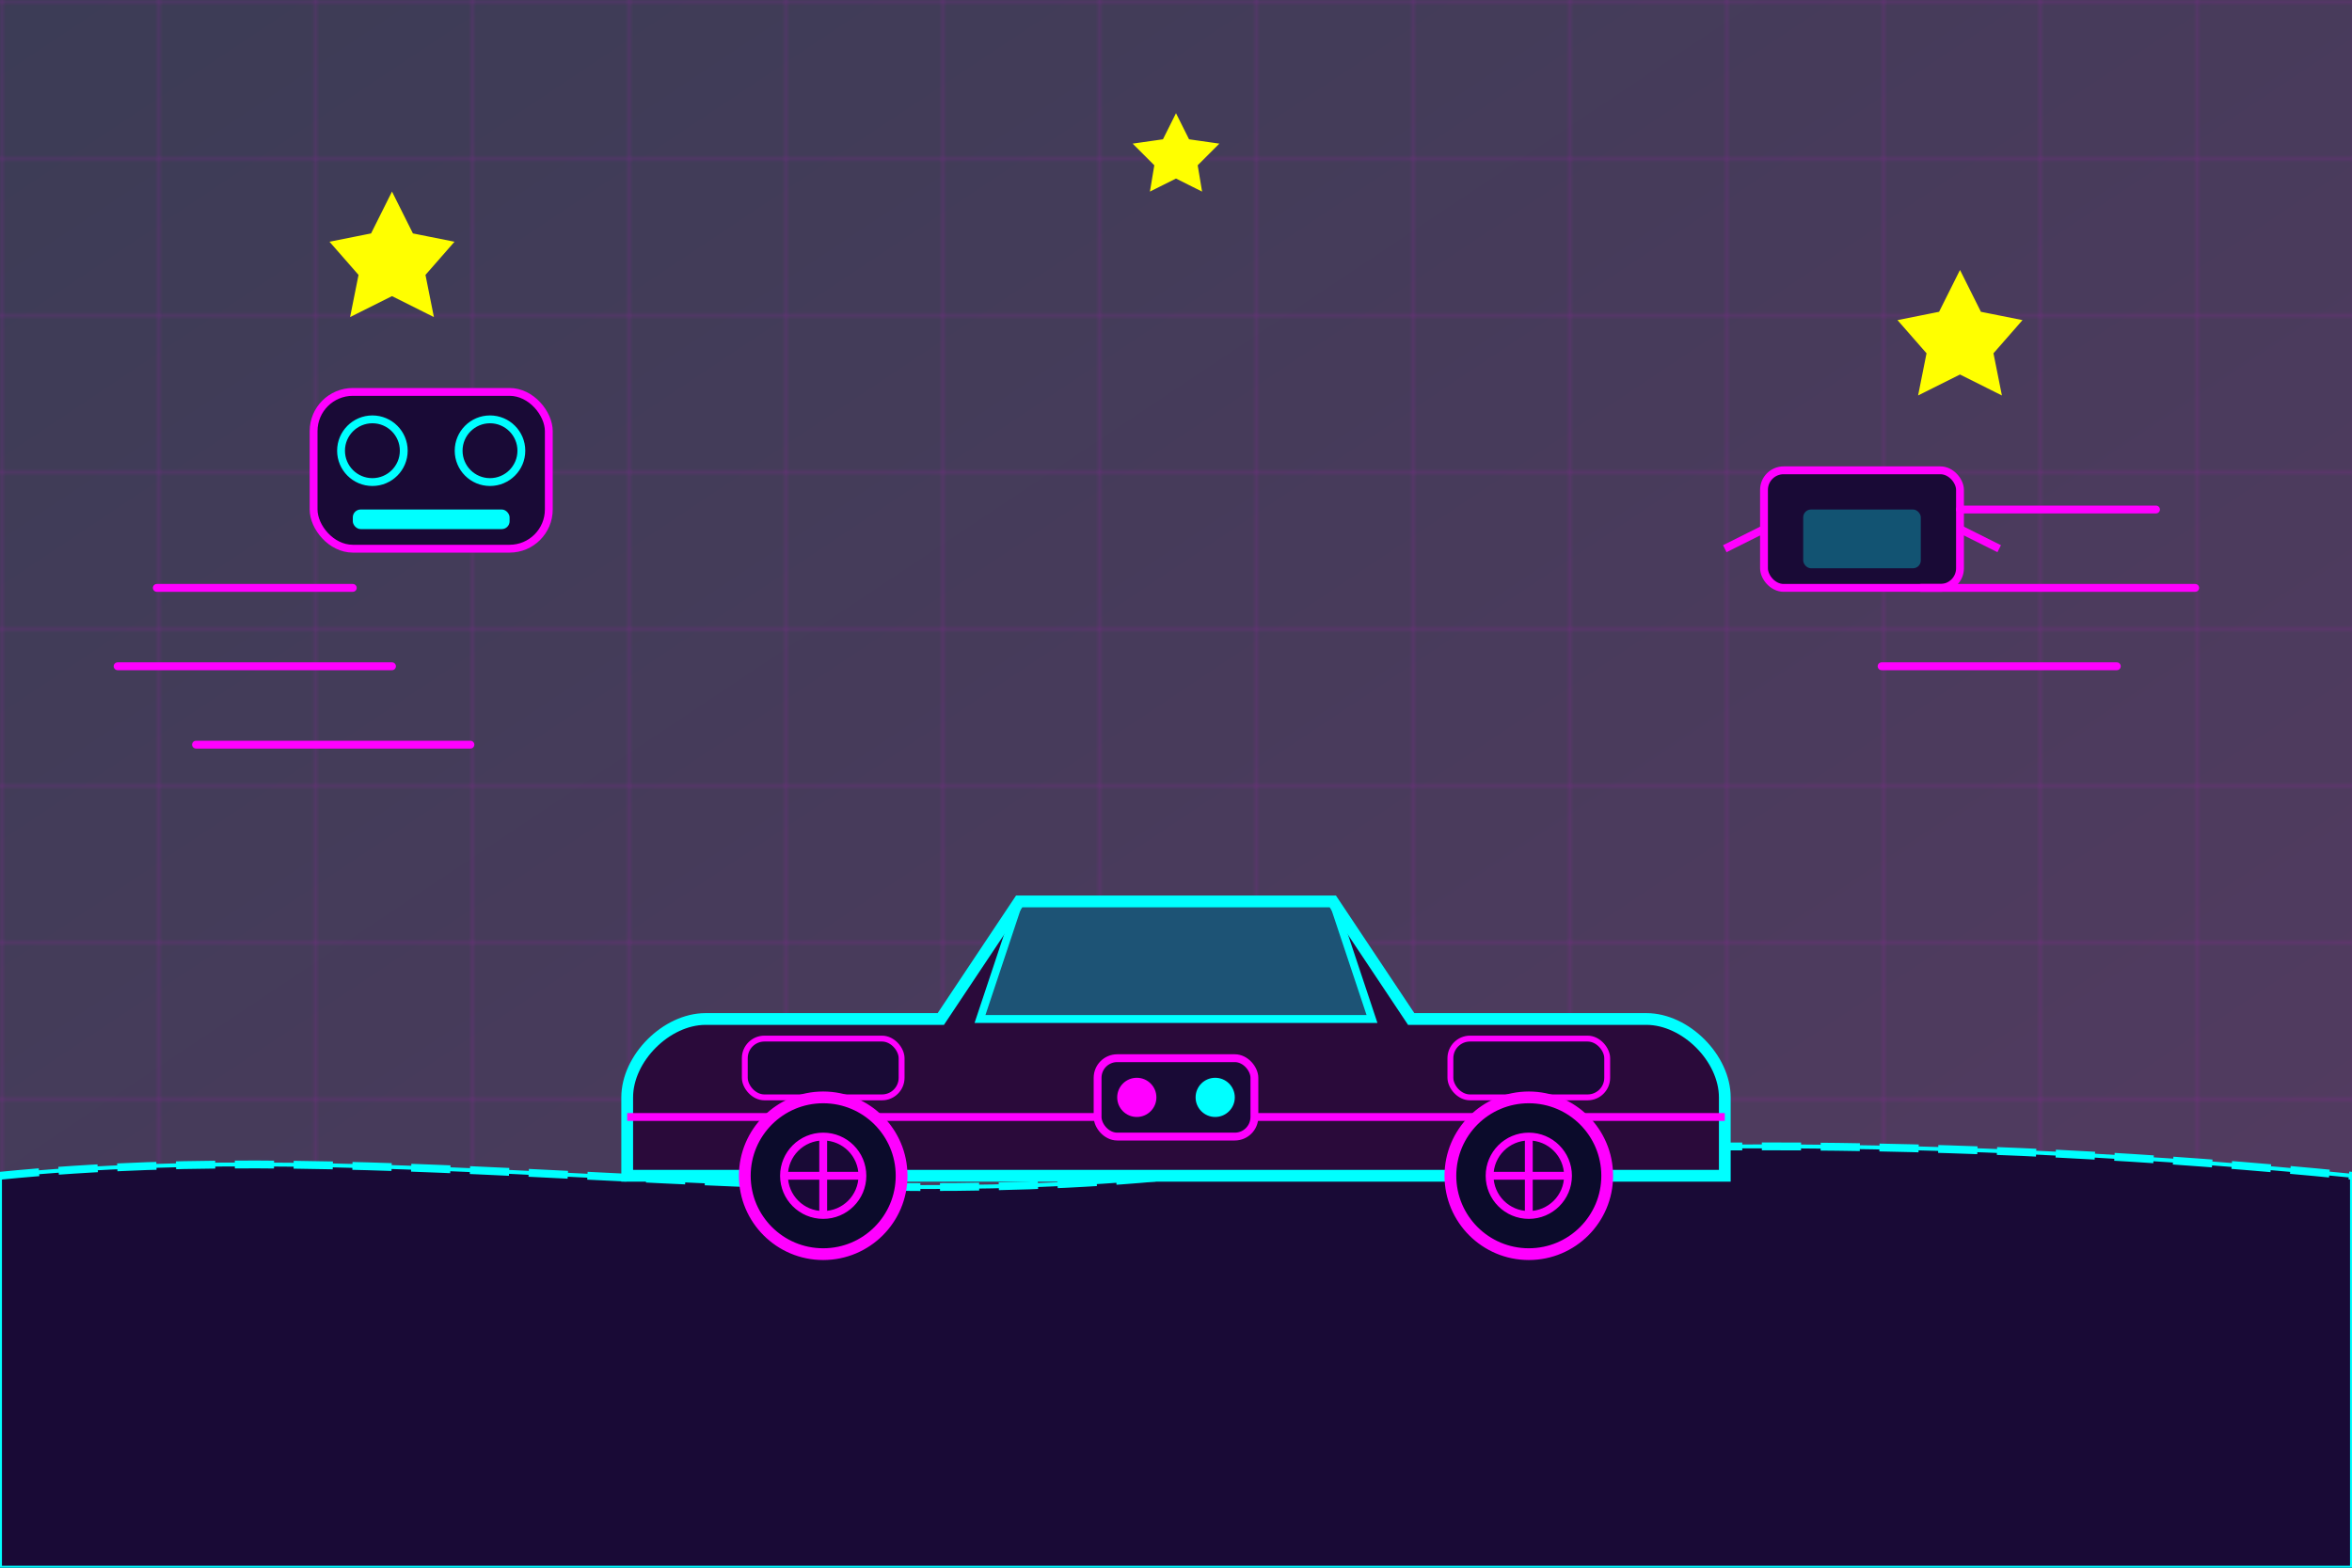<svg xmlns="http://www.w3.org/2000/svg" width="600" height="400" viewBox="0 0 600 400">
  <!-- Background Grid with Gradient -->
  <defs>
    <linearGradient id="gridGradient" x1="0%" y1="0%" x2="100%" y2="100%">
      <stop offset="0%" stop-color="#0b0b2b" stop-opacity="0.8"/>
      <stop offset="100%" stop-color="#2a0a3a" stop-opacity="0.8"/>
    </linearGradient>
    <pattern id="grid" width="40" height="40" patternUnits="userSpaceOnUse">
      <path d="M 40 0 L 0 0 0 40" fill="none" stroke="#ff00ff" stroke-width="0.5" stroke-opacity="0.3"/>
    </pattern>
    
    <!-- Glow Effects -->
    <filter id="neonCarGlow" x="-10%" y="-10%" width="120%" height="120%">
      <feGaussianBlur stdDeviation="5" result="blur"/>
      <feComposite in="SourceGraphic" in2="blur" operator="over"/>
    </filter>
    
    <filter id="gameElementsGlow" x="-10%" y="-10%" width="120%" height="120%">
      <feGaussianBlur stdDeviation="2" result="blur"/>
      <feComposite in="SourceGraphic" in2="blur" operator="over"/>
    </filter>
  </defs>
  
  <!-- Backdrop -->
  <rect width="600" height="400" fill="url(#gridGradient)"/>
  <rect width="600" height="400" fill="url(#grid)"/>
  
  <!-- Futuristic Road/Path -->
  <path d="M0,300 C100,290 200,310 300,300 S500,290 600,300 L600,400 L0,400 Z" fill="#190a36" stroke="#00ffff" stroke-width="1"/>
  <path d="M0,300 C100,290 200,310 300,300 S500,290 600,300" fill="none" stroke="#00ffff" stroke-width="2" stroke-dasharray="10,5"/>
  
  <!-- Futuristic Gaming Car -->
  <g transform="translate(150, 200)" filter="url(#neonCarGlow)">
    <!-- Car Body - Futuristic Design -->
    <path d="M30,60 C20,60 10,70 10,80 L10,100 L290,100 L290,80 C290,70 280,60 270,60 L210,60 L190,30 L110,30 L90,60 Z" fill="#2a0a3a" stroke="#00ffff" stroke-width="3"/>
    
    <!-- Car Windshield -->
    <path d="M110,30 L100,60 L200,60 L190,30 Z" fill="#00ffff" fill-opacity="0.3" stroke="#00ffff" stroke-width="2"/>
    
    <!-- Car Details - Neon Accents -->
    <path d="M10,85 L290,85" stroke="#ff00ff" stroke-width="2"/>
    <rect x="40" y="65" width="40" height="15" rx="5" fill="#190a36" stroke="#ff00ff" stroke-width="1.5"/>
    <rect x="220" y="65" width="40" height="15" rx="5" fill="#190a36" stroke="#ff00ff" stroke-width="1.5"/>
    
    <!-- Car Wheels with Gaming Elements -->
    <circle cx="60" cy="100" r="20" fill="#0b0b2b" stroke="#ff00ff" stroke-width="3"/>
    <circle cx="60" cy="100" r="10" fill="#190a36" stroke="#ff00ff" stroke-width="2"/>
    <path d="M60,90 L60,110 M50,100 L70,100" stroke="#ff00ff" stroke-width="2"/>
    
    <circle cx="240" cy="100" r="20" fill="#0b0b2b" stroke="#ff00ff" stroke-width="3"/>
    <circle cx="240" cy="100" r="10" fill="#190a36" stroke="#ff00ff" stroke-width="2"/>
    <path d="M240,90 L240,110 M230,100 L250,100" stroke="#ff00ff" stroke-width="2"/>
    
    <!-- Gaming Controller Elements on Car -->
    <g transform="translate(130, 70)" filter="url(#gameElementsGlow)">
      <rect x="0" y="0" width="40" height="20" rx="5" fill="#190a36" stroke="#ff00ff" stroke-width="2"/>
      <circle cx="10" cy="10" r="5" fill="#ff00ff"/>
      <circle cx="30" cy="10" r="5" fill="#00ffff"/>
    </g>
  </g>
  
  <!-- Floating Gaming Elements -->
  <g transform="translate(80, 100)" filter="url(#gameElementsGlow)">
    <!-- Game Controller -->
    <rect x="0" y="0" width="60" height="40" rx="10" fill="#190a36" stroke="#ff00ff" stroke-width="2"/>
    <circle cx="15" cy="15" r="8" fill="none" stroke="#00ffff" stroke-width="2"/>
    <circle cx="45" cy="15" r="8" fill="none" stroke="#00ffff" stroke-width="2"/>
    <rect x="10" y="30" width="40" height="5" rx="2" fill="#00ffff"/>
  </g>
  
  <g transform="translate(450, 120)" filter="url(#gameElementsGlow)">
    <!-- VR Headset -->
    <rect x="0" y="0" width="50" height="30" rx="5" fill="#190a36" stroke="#ff00ff" stroke-width="2"/>
    <rect x="10" y="10" width="30" height="15" rx="2" fill="#00ffff" fill-opacity="0.3"/>
    <path d="M0,15 L-10,20 M50,15 L60,20" stroke="#ff00ff" stroke-width="2"/>
  </g>
  
  <!-- Animated Speed Lines -->
  <g>
    <path d="M40,150 L90,150 M30,170 L100,170 M50,190 L120,190" stroke="#ff00ff" stroke-width="2" stroke-linecap="round"/>
    <path d="M500,130 L550,130 M490,150 L560,150 M480,170 L540,170" stroke="#ff00ff" stroke-width="2" stroke-linecap="round"/>
  </g>
  
  <!-- Decorative Star Elements -->
  <g>
    <path d="M100,50 L105,60 L115,62 L108,70 L110,80 L100,75 L90,80 L92,70 L85,62 L95,60 Z" fill="#ffff00" stroke="#ffff00" stroke-width="1"/>
    <path d="M500,70 L505,80 L515,82 L508,90 L510,100 L500,95 L490,100 L492,90 L485,82 L495,80 Z" fill="#ffff00" stroke="#ffff00" stroke-width="1"/>
    <path d="M300,30 L303,36 L310,37 L305,42 L306,48 L300,45 L294,48 L295,42 L290,37 L297,36 Z" fill="#ffff00" stroke="#ffff00" stroke-width="1"/>
  </g>
</svg>
